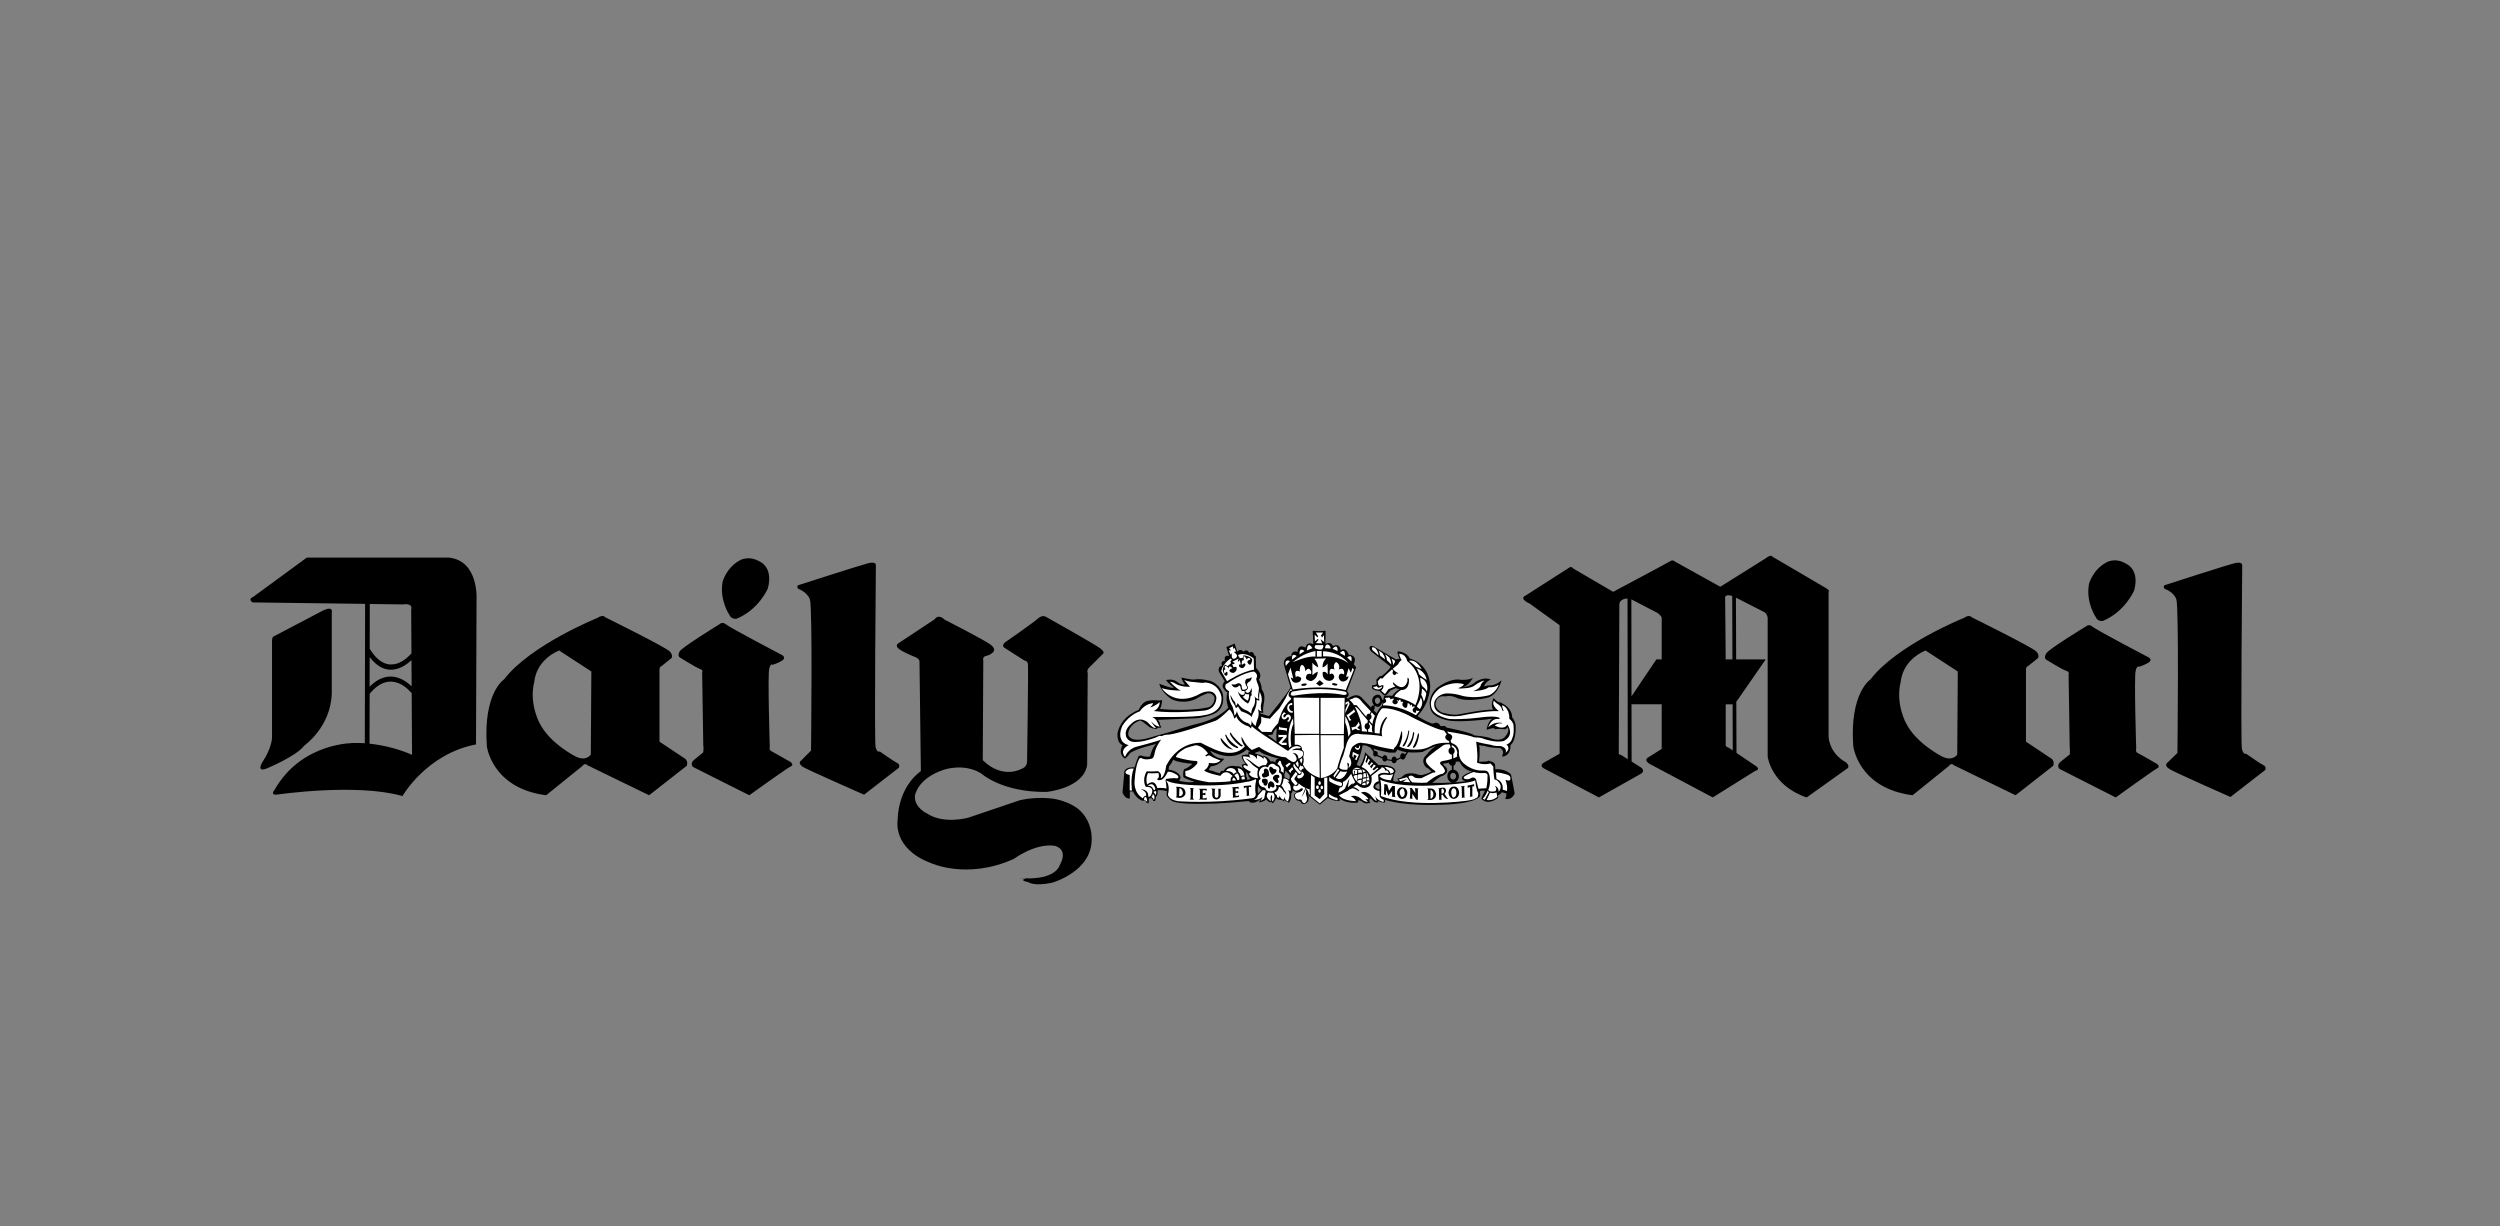 <?xml version="1.0" encoding="UTF-8"?> <svg xmlns="http://www.w3.org/2000/svg" id="Layer_1" viewBox="0 0 684.66 335.89"><rect x="0" y="0" width="684.66" height="335.89" fill="#808080" stroke="none"/><defs><style> .cls-1 { fill: #fff; } .cls-1, .cls-2 { fill-rule: evenodd; } </style></defs><path class="cls-2" d="M348.36,202.19l1.23.92c-.15-1.38.08-3.69.08-3.69-.93.61-1.15,1.76-1.15,1.76l-1.31.15,1.15.85h0ZM398.69,212.17c-.15-.31-.39-.53-.77-.53s-.77.38-.77.92.39.92.77.92c.46,0,.85-.38.85-.92,0-.15-.08-.23-.08-.39h0ZM398.66,208.57c.02.07.03.15.03.23,0,.39-.25.74-.62.87v1.13c.43.04.82.26,1.08.61.25.33.38.74.38,1.15,0,.83-.47,1.5-1.16,1.71,1.9-.15,3.08-.32,3.08-.32-1.85-.39-.77-1.46-.77-1.46.85-.69,2.46-1.23,2.46-1.23-1.92-.23-2.99-1.76-3.46-2.68h-1.02s0,0,0,0ZM397.69,214.31c-.73-.12-1.31-.84-1.31-1.75s.53-1.57,1.23-1.73v-1.13c-.43-.07-.77-.4-.84-.84h0c-.77.23-1.46.23-1.46.23-.15.39.15.54.15.54,1.61,1.15.54,2.23.54,2.23-.77.69-1.15.69-1.15.69-.77.23-2.61,1.85-2.61,1.85,2.05.06,3.93,0,5.46-.1h0ZM376.63,207.18c.14,0,.27-.04.39-.12l1.53.66c0,.46.31.85.69.85.24,0,.45-.15.57-.37l1.3.19c.08.39.35.64.66.64.35,0,.71-.33.76-.8l1.09-.52c.13.19.32.31.54.31.38,0,.77-.39.77-.85l.69-1.15c1.31.1,2.62.08,3.92-.08,2.07-1.08,3.77-1.69,3.77-1.69-.62.46-1.23.85-1.62,1.31-.39.38-.75.79-1.07,1.23-.56.41-.88,1.08-.85,1.77.06.44.22.86.46,1.23.39.46.93.69.93.69l.85.77c-.69.54-2.23.92-2.23.92-.85.31-1.99-.23-1.99-.23-2.69-.61-3.61.61-3.61.61-.54.61-1.54.69-1.54.69l.46.69c-1,.31-1.53-.08-1.53-.08-.08-1.31.61-2.61.61-2.61-.31-2.07-4.61-1.69-4.61-1.69l-1.07-1-.23-.23-2.46-2.3c0,.69-.31,1.69-.69,2.54-.31.69-.69,1.31-.69,1.31l-.92-.46c.17-.26.3-.54.38-.84.77-1.85,1.31-4.46,1.31-4.46.46,0,.85.08,1.15.15.23.15.39.23.39.23.18.08.37.17.58.25l.85,1.2c-.08.14-.12.3-.12.46,0,.46.23.77.61.77h0ZM385.21,205.99l-.45.64c-.13-.21-.35-.35-.6-.36-.39,0-.69.38-.69.92,0,.07,0,.15.03.21l-.98.46c-.1-.36-.42-.68-.73-.68-.38,0-.69.46-.69.92l-1.17-.2c.01-.06.02-.12.02-.18,0-.46-.31-.93-.69-.93-.29,0-.53.26-.63.58l-1.36-.61c.05-.11.07-.22.07-.34,0-.39-.31-.77-.69-.77-.06,0-.12,0-.18.03l-.36-.65h0c1.96.64,4.38,1.08,4.38,1.08h1.69l.54-.85c.7.39,1.6.61,2.51.72h0ZM376.11,192.87c.06.08.12.15.19.22l-.1.17c-.05-.03-.11-.05-.17-.06-.31,0-.54.31-.54.62l-.07-.08-.62-.69-.23-.23-1.38-1.46c-1.61-2.15-4.07,0-4.07,0l-.38-.31c1.3-.77.15-1.77.15-1.77l2.53-6.53-.69-.84c1.23-2.54-1.38-2.61-1.38-2.61-.77-2.3-2.15-1.23-2.15-1.23-.46-2.23-2.15-1.08-2.15-1.08-.61-1.54-2.07-.62-2.07-.62l.07-3.61-1.69.08-1.85-.08.15,3.69c-1.84-.92-2.15.92-2.15.92-2.15-1.23-2.15,1.15-2.15,1.15-1.77-.54-1.69,1.15-1.69,1.15-2.38.23-2.07,2.3-2.07,2.3l1.84,6.3c-.46,1.15-5.91,7.84-5.91,7.84l-2.31-.69-.15-.38c.54.31.92.15.92.15-.23-.77.08-2.3.08-2.3.69-3-.54-4.07-.54-4.07.08-1.23-.77-2.69-.77-2.69,1.15-1.46-.54-2.92-.54-2.92l-.23-.39-.08-3.15c-.31,0-.46-.39-.46-.39-.46-1.31-1.31-.46-1.31-.46-.62-1.38-1.61-.31-1.61-.31-.85-1.15-1.69,0-1.69,0l-.69-2.23-2.3.92.77,2.46c-1.69-.39-1.15,1.31-1.15,1.31-1.46.08-.77,1.38-.77,1.38-1.38.15-.84,1.69-.84,1.69l1.54,2.53c-1.23,1.38-.08,2.3-.08,2.3.39.69.85.69.85.69-.69,2.08.23,4.23.23,4.23-1,1.15-2.46,2.07-3.77,2.76-1.92.92-3.61,1.38-3.61,1.38-3,.69-8.91,2.61-8.91,2.61-2.08.53-5.38,1.53-5.38,1.53-4.15,1.23-5.23-.07-5.23-.07-1-.62-.23-2.23-.23-2.23,1-2,3.07-2.46,3.07-2.46,1.46.93,2,1.46,2,1.46.92.93,2.54.85,2.54.85l.08-.31c.69.08,1.15-.15,1.15-.15-.46-.46-.46-1-.46-1,0-.38-.54-1-.54-1l10.68-.46c.39-.07.69-.07,1-.15,3.69-.69,4.53-1.54,4.53-1.54,2.53-2,1.46-5.3,1.46-5.3-1.38-3.23-4.07-3.38-4.07-3.38-2.08-.54-3.61-.23-3.61-.23-1.15.08-3.53-.54-3.53-.54-.08.46.92,1.92.92,1.92-.7.06-1.39-.16-1.92-.61-1.23-1.15-3.23-.62-3.23-.62.31.62,2.15,2.15,2.15,2.15-1.08.08-3.99-1.15-3.99-1.15.54,2.54,3.46,4.3,3.46,4.3,3.46,1.46,6.45-.08,6.45-.08,1.46-.92,2.92-1.46,2.92-1.46.84-.38,1.83-.01,2.21.83.04.08.07.17.09.25-.15,2.61-2.08,2.69-2.08,2.69-5.53,1.15-12.91.38-12.91.38.54-.69.62-2.46.62-2.46l-.62.15c-3.23-.31-4.07.39-4.07.39-1.15.69-1.69,2.15-1.69,2.15-1.46.62-2.61,1.38-3.46,2.15-2.15,2.08-2.38,4.38-2.38,4.38-.15,2.77,1.38,3.15,1.38,3.15-1.38,2.68.69,3.69.69,3.69.92-.69,1.31-1.46,1.31-1.46,1.84-1.38,7.22-2.53,7.22-2.53-1.08.85-1.69,3.38-1.69,3.38-.92.31-2.46-.23-2.46-.23-.84-.07-.84.62-.84.62l-.39.92-.54,1.69c-3.3-.15-2.84,1.76-2.84,1.76l-.46,5.15c.77,1.92,2,1.61,2,1.61v-1.92h.84c1,2.07,2.54,2.53,2.54,2.53h.46c.54-.15.77.62.77.62l.54.07.08-1.31.61-.07c.39.15.62.77.62.77h.46c.15-.31.23-1.15.23-1.15.62-.39.46-1.76.46-1.76,1.23-.23,2.54.23,2.54.23l-.08,1.15c.92,1.54,2.08,1.77,2.08,1.77.77.23,1.92.38,3.3.46,2.38.15,5.38.07,8.15,0,3-.15,6-.38,8.99-.69.31.46.46.39.46.39,1.31.46,2.77-.93,2.77-.93l-.46.93c1-.08,2.08-.77,2.08-.77.27.37.64.64,1.07.77l.23-.23.31.46c.61-.31,1-1.38,1-1.38.69.61,1.69.46,1.69.46l.31.46.23-.39c.46.31,1.31.69,1.31.69.93-1.15.54-2.84.54-2.84l.23.38.23-.92c.46.46,1.23.46,1.23.46-1.46.61-.62,1.69-.62,1.69.18.3.45.54.77.69.5-.06.97.27,1.07.77,1.15.54,1.85-.69,1.85-.69l.15-.92c-.23-.54-.23-1.38-.23-1.38l.23,1,.38.23,2.61,2.07,2.23-1.85c1.23.85,2.92.85,2.92.85.61,0,.15-.77.15-.77,2,1.61,4.99,1.23,4.99,1.23.46-.38.15-.61.15-.61.54-.23,1.46.54,1.46.54.77.53,1.92.07,1.92.07-.07-.38-.46-.46-.46-.46.54,0,.23-.77.23-.77.53.07,1,.69,1,.69.46.62,1.31.46,1.31.46l.07-.39c.54.39,1.76.46,1.76.46.31-.31.08-.77.08-.77,5.53,1.69,13.75,1.38,13.75,1.38,10.68-.07,12.14-2.15,12.14-2.15.39-.46.15-1,.15-1v-.61c.54-.31,1.38-.08,1.38-.08l-.77,1.61-.23.54c1.84,2.07,4.61-.23,4.61-.23v-.69c.54-.23,1-.84,1-.84l1.23.31c.15.69-.31,1.46-.31,1.46,1.92.53,2.61-1.46,2.61-1.46l-.99-5.15c-1.54-1.76-4.31-1.46-4.31-1.46l-.08-1.31c-.15-.46-.69-.77-1.15-.84l-.59-.21-.56.21c-.85.07-2.08.07-2.08.07v-.07l.15-1.77v-1.99l-.15-.69,1.62.23c1.23.53,4.07.53,4.07.53.92.39.92,1.31.92,1.31l-.31,1.08c2.61-.23,2.3-3.15,2.3-3.15,1.84-1.54,1.38-5.69,1.38-5.69-.23-1-.61-1.61-.85-1.85l-.07-.07c0-2.62-2.61-3.77-2.61-3.77-.46-.39-1-.39-1-.39-.61-.15-1.46-1.15-1.46-1.15-1,1.84-.15,3.23-.15,3.23-1.54-.31-9.23,1.23-9.23,1.23-1.84.46-4.91-.54-4.91-.54-1.92-1.08-1.61-2.46-1.61-2.46.38-2.23,2.23-1.92,2.23-1.92h.54c1.61-.31,2.77.31,2.77.31,3.23,1.54,8.98,0,8.98,0,2.77-1.08,3.54-4.69,3.54-4.69-1.85,1.69-3.61,1.38-3.61,1.38-.39.08-.78.18-1.15.31.31-1.31,1.84-1.92,1.84-1.92-1.99-.84-4.15.62-4.15.62-1.07,1.15-3.46,1.54-3.46,1.54,1.76-.69,2.69-2.61,2.69-2.61-1.15.69-3.23.54-3.23.54-3.15-.62-6.61,2.23-6.61,2.23-3.15,2.92-1.61,6.15-1.61,6.15.39.92,1.31,1.61,2.3,2,1.46.69,2.99.85,2.99.85,3.31.38,10.07-.39,10.07-.39.61-.15,1.31-.15,1.31-.15-1.23.92-1.46,3-1.46,3,1.23-.46,2.15-.46,2.15-.46l-.07.31c1.46-.23,2.68,0,2.68,0,.77.07.93-.61.93-.61.92,1.38-.93,2.92-.93,2.92-1.07,1.07-3.45.23-3.45.23-1.31-.61-4.69-.85-4.69-.85-.61-.77-7.61-2.15-7.61-2.15-.39-.69-1.07-.39-1.07-.39l-.62-.08c-.61-1.46-1.99-.61-1.99-.61-1-.15-2.61-1.07-3.54-1.61-.46-.23-.69-.46-.69-.46,3.69-4.07,3.45-8.45,3.45-8.45-.46-6.3-5.61-7.3-5.61-7.3-.77-1.84-3.23-2-3.23-2l-.15.39.23.54c-.07.39.39,1.08.39,1.08l-1,.23-6.22-3.61c-1.53-.38-.92.92-.92.92l.31.46,5.38,4.23c-.54,1.07-2.38,2.46-2.38,2.46l-.69.15-.85.92.08,1.23c-.39.31-1.23.31-1.23.31l-.07.77c.53.77,2.07.77,2.07.77l1.23,1.23c.39.23.69-.08.69-.08l1.07-1.23,1.46-.69c.39.23,1.08.31,1.08.31-1,.39-2.07,1.84-2.07,1.84-.85-.23-2.23.08-2.23.08l-.15.84-.04.2-.34-.2c-.54-2.23-2.23-.84-2.23-.84-.56.61-.62,1.53-.14,2.2h0ZM376.14,194.47c.19-.08.34-.35.34-.66,0-.09-.02-.18-.06-.26l.1-.26c.24.19.54.3.85.3.79-.03,1.1-1.17,1.1-1.17h.19l-.19.92c-.77.46-1.46,2-1.46,2l-.87-.87h0ZM376.62,192.28c-.41-.85.47-1.23.47-1.23,1.07-.15.85,1.23.85,1.23-.29.36-.52.5-.71.51-.42.03-.6-.5-.61-.51ZM334.68,208.49c-.62.54-1.69,1.31-3.07,1.38l-.62.99,1.46.39.31.15,1.31.39s.08-.85,1.08-.69c0,0,.69-1.85,3.46-1.23,0,0,.46-.15,1.07.15.23.15.46.31.69.53l-.31-1s.31-.46,1.07-.31c0,0-.31-.31-.54-.77-.33-.45-.51-.98-.54-1.54,0,0,.92-.38,1.84-.23v-.85h.54l-1-.61s-2.54,2.84-7.3,1.46c-.94-.27-1.85-.65-2.69-1.15,0,0,.92,2.3,3.84,2.23,0,0-.23.31-.61.69h0ZM322.31,208.49c1.54.46,4.23.69,4.23.69-.23.23-.46.46-.69.61-.84.69-1.54.85-1.54.85-.46.77-.23,2.15-.23,2.15.23.31.92.53,1.54.77.77.31,1.54.54,1.54.54-.94.19-1.9.19-2.84,0-.85-.08-1.38-.31-1.38-.31l.38-.77c-.31-2-3.3-2.23-3.3-2.23l.15-.92c.38-.46.77-1,.92-1.38.1-.14.17-.3.23-.46.15.15.54.31.92.46h.07s0,0,0,0ZM377.02,214.87c-.23.15-.39.31-.39.61,0,0,.15.46,1.15.77,0,0,.15-.84-.08-1.76,0,0-.38.15-.69.39h0ZM341.98,213.48l.54-.15s-.54-.46-.61-.77c0,0,0-.61-.69-1.15l.08.54v.77l.23.23v.61l.46-.08h0ZM344.44,216.17l.08,1.15,1-1.08c-.16,0-.31-.08-.39-.23-.38-.31-.61-.77-.61-.77l-.08.92h0ZM347.91,208.52c.58-.07,1.07-.03,1.35.31,0-.49.21-.98.94-1.11,0,0-1.61-.31-3.07-.85-.92-.31-1.84-.69-2.15-1.15l-.69.23-.54.23v.23s1.46.23,2.23.85v-.31s1.4.27,1.94,1.57h0ZM351.96,211.56c0-.15.08-.31.08-.54l1.15,1.23s.23.77-.23,1.23c0,0-.23-.23-.53-.38-.19-.1-.4-.15-.62-.15l-.07-1s.15-.16.23-.39h0ZM258.53,169.61s11.45,5.84,12.83,6.99c1.46,1.15.69,1.92.69,1.92,0,0-.54.77-1.84,1.07-1.31.23-.92,1.31-.92,1.31l-.15,27.28c5.38,5.3,10.45,2.46,10.45,2.46,1.92-.61,1.69-2.3,1.69-2.3,0,0,.39-25.66.23-26.51-.15-.92-.92-.92-.92-.92,0,0-4.76-3-5.53-3.53-.85-.54.08-1.38.08-1.38,0,0,8.07-5.61,9.22-6.69,1.15-1,2.08-.39,2.08-.39,0,0,13.29,7.45,14.83,8.61s.77,1.54.77,1.54l-3.77,3.77c-.77.77-.39,1.46-.39,1.46l-.15,25.2c-1,6.45-11.14,7.38-11.14,7.38-12.22.15-17.9-5.07-17.9-5.07-4.84-3-10.45-.93-10.45-.93-7.14,2.46-7.68,7.07-7.68,7.07-.23,3.31,3.46,4.92,3.46,4.92,4.53,2.92,11.14,1.07,11.14,1.07,5.61-1.92,14.29-4.84,14.29-4.84,5.45-1.15,9.76-.23,9.76-.23,4.92,1.08,6.84,3.39,6.84,3.39,3.15,3.23,2.92,7.37,2.92,7.37.23,9.07-10.91,12.14-10.91,12.14-4.99,1-6.37-.15-6.37-.15-3.54-.77.23-1.15.23-1.15,0,0-6.46.38.54.07,6.99-.23,7.76-3.61,7.76-3.61,2.54-4.54-1.38-5.3-1.38-5.3-5.38-.77-11.22,3.61-11.22,3.61-13.06,5.84-22.97,1-22.97,1-10.14-3.92-8.84-11.45-8.84-11.45.23-9.76,6.38-13.6,6.38-13.6l-.38-30.2c-.31-.77-1.08-1-1.08-1,0,0-4.23-1.69-4.92-2.61-.62-.92.38-1.31.38-1.31l9.76-6.46c1.15-1.62,2.61,0,2.61,0h0ZM69.2,165c-1.46-1,.15-1.54.15-1.54l14.68-10.76h38.8c8.38.77,7.68,11.52,7.68,11.52l-.15,39.65c-13.6,2.61-20.13,14.14-20.13,14.14-12.68-3.61-34.42-.39-34.42-.39-1.92.15-.62-1.31-.62-1.31,7.53-13.22,21.98-12.83,21.98-12.83.93-.02,1.85,0,2.74.06l.08-38.16-30.78-.4h0ZM88.56,167.15c2.84-1.31,2.3.62,2.3.62v22.05c-.23,9.3-7.53,14.37-7.53,14.37-2.15,2.92-10.37,6.3-10.37,6.3-2.84,1.07-1.15-1.69-1.15-1.69,2.69-3.99,2.69-6.84,2.69-6.84v-26.51c0-.77.31-1.08.31-1.08l13.75-7.22h0ZM101.2,203.67c6.72.68,11.64,3.06,11.64,3.06l-.1-17.05-.1.08s-5.39-7.12-11.41.26l-.03,13.65ZM112.73,187.95l-.04-7.15c-2.06,1.92-6.85,5.16-11.45-.83l-.02,8.1c5.06-5.14,9.62-1.94,11.51-.11ZM112.68,178.93l-.07-11.94c.54-2-2.23-1.46-2.23-1.46l-9.11-.12-.02,12.24c5.15,8.54,10.9,1.92,11.43,1.27h0ZM218.73,160.23s16.9-5.45,19.06-5.99c2.23-.54,2.08.54,2.08.54,0,0-.46,48.1-.08,49.79s1.15,1.23,1.15,1.23c0,0,3.92,2.77,4.76,3.15.92.39.46,1.31.46,1.31l-9.53,7.38s-15.52-6.84-16.75-7.61c-1.54-1.08-.54-1.69-.54-1.69l2.77-2.77s.46-39.34-.31-41.42c-.77-2.08-3.23-2.92-3.23-2.92-.54-.85.15-1,.15-1h0ZM199.75,168.38c.54,1.31,1.92,1.08,1.92,1.08,6.15-2.46,8.61-8.3,8.61-8.3,1.54-5.76-2.08-7.3-2.08-7.3-3.23-1.92-5.61-.39-5.61-.39-3.69,2-4.69,5.84-4.69,5.84-.92,5.07,1.85,9.07,1.85,9.07h0ZM196.98,170.99s-9.99,6.15-10.76,7.3-.15,1.69-.15,1.69c0,0,4.3,2.69,5.45,3.15,1.23.38.77,1,.77,1l.31,19.98c.15.54,0,1.92,0,1.92,0,0-1.69,1.38-2.61,2.15-1.07.92-.23,1.85-.23,1.85l15.45,7.76s10.45-7.53,11.37-7.91c.92-.39,0-1.15,0-1.15,0,0-4.53-2.61-5.3-3s-.46-1.15-.46-1.15c0,0-.62-19.75-.15-21.44.38-1.61.92-1.08.92-1.08,0,0,1.38-.38,2.61-1.15,1.15-.77.08-1.46.08-1.46,0,0-14.37-7.53-15.44-8.45-1.08-.92-1.85,0-1.85,0h0ZM133.32,204.26c-.04-.15,1.19,11.6,16.25,13.53l9.99-8.06s.54-.93,1.31-.16l16.9,8.22,10.3-8.06s.46-.93-.31-1.85l-7.15-4.77v-19.6s-.08-.92.54-1.07l2.77-2.23s.46-.77-.46-1.77c-.85-1.07-17.67-9.37-17.67-9.37,0,0-.62-.92-2.15.15,0,0-18.36,7.38-25.59,16.83,0,0-5.76,3.69-4.72,18.21h0ZM147.73,197.96c.46.84-3.07-5-1.38-11.37,0,0,.23-5.61,6.76-8.45l8.84,5.76-.15,22.74s-1.15,1.92-3.99.62c0,0-7.3-3.61-10.07-9.3h0ZM571.19,171.6s-9.99,6.07-10.76,7.3c-.77,1.15-.15,1.69-.15,1.69,0,0,4.31,2.69,5.46,3.07,1.23.39.77,1.07.77,1.07l.31,19.98c.15.54,0,1.92,0,1.92,0,0-1.69,1.31-2.61,2.08-1.07.92-.23,1.84-.23,1.84l15.44,7.84s10.45-7.53,11.37-7.99c.92-.38,0-1.15,0-1.15,0,0-4.46-2.61-5.3-2.99-.77-.39-.46-1.15-.46-1.15,0,0-.61-19.75-.15-21.44.39-1.54.93-1.07.93-1.07,0,0,1.38-.39,2.61-1.15,1.15-.77.07-1.38.07-1.38,0,0-14.37-7.53-15.44-8.45-1-.92-1.84,0-1.84,0h0ZM418.43,165.07c-2.38-1.31-.69-1.92-.69-1.92l11.98-7.68c.61-.54,1.15.23,1.15.23l10.91,6.38s14.75-7.84,15.75-8.45c.61-.39,1.15.15,1.15.15l12.45,6.91,12.52-7.84c1.38-1.15,1.76-.39,1.76-.39l14.68,8.61c1.23.77.69,1,.69,1v39.81c.54,4.91,4.69,6.84,4.69,6.84,1.15.92.61,1.61.61,1.61l-11.3,8.06c-9.76-3.31-10.68-11.22-10.68-11.22v-38.04c-.23-1.31-1.15-1.61-1.15-1.61l-7.54-3.84.06,16.9h8.1l-8.06,11.63.05,13.99,5.64,3.82c.77.92-.46,1.07-.46,1.07l-11.68,7.3-17.36-9.22c-1.61-1.08-.39-1.69-.39-1.69l3.77-2.38v-12.22h-8.27l.03,15.69,2.79,1.76c.85.92-.15,1.53-.15,1.53l-11.6,6.53-15.14-7.99c-1.31-.85.07-1.53.07-1.53l4.31-2.46v-35.19l-8.3-5.99-.39-.16h0ZM474.39,163.21c-2.29-.71-1.94.71-1.94.71l.15,15.44v1.23h1.85l-.06-17.38h0ZM474.49,192.89h-1.88v11.3c.07.31,1,.69,1,.69l.93.63-.04-12.62h0ZM446.81,190.7l6.81-10.11h1.46v-11.45c-.23-.61-1.07-1.23-1.07-1.23l-7.24-3.77.04,26.55h0ZM445.73,163.9c-2.12.05-2.25,1.48-2.25,1.48l-.16,41.03c0,.23.69.38.69.38l1.78,1.13-.07-44.02h0ZM507.54,204.26c-.04-.15,1.19,11.6,16.25,13.53l9.99-8.06s.54-.93,1.31-.16l16.9,8.22,10.3-8.06s.46-.93-.31-1.85l-7.14-4.77v-19.6s-.07-.92.54-1.07l2.77-2.23s.46-.77-.46-1.77c-.85-1.07-17.68-9.37-17.68-9.37,0,0-.61-.92-2.15.15,0,0-18.36,7.38-25.59,16.83,0,0-5.76,3.69-4.73,18.21h0ZM521.95,197.96c.46.84-3.07-5-1.38-11.37,0,0,.23-5.61,6.76-8.45l8.84,5.76-.15,22.74s-1.15,1.92-4,.62c0,0-7.3-3.61-10.06-9.3h0ZM592.93,160.23s16.82-5.45,19.06-5.99c2.15-.54,2.07.54,2.07.54,0,0-.46,48.64-.08,50.33.39,1.69,1.15,1.31,1.15,1.31,0,0,3.92,2.77,4.77,3.15.92.39.46,1.31.46,1.31l-9.52,7.38s-15.52-6.84-16.75-7.68c-1.54-1-.54-1.69-.54-1.69l2.77-2.69s.46-40.03-.31-42.11-3.23-2.84-3.23-2.84c-.54-.93.15-1,.15-1ZM573.95,168.99c.54,1.31,1.92,1.07,1.92,1.07,6.15-2.54,8.61-8.38,8.61-8.38,1.53-5.69-2.08-7.22-2.08-7.22-3.23-2-5.61-.39-5.61-.39-3.69,2-4.69,5.84-4.69,5.84-.93,5.07,1.84,9.07,1.84,9.07h0Z"></path><path class="cls-1" d="M336.6,177.52l1.08-.54v.77l.38-.38.46,1.07-.61.08.39.38c.84.62.31,1.15.31,1.15l-.39.31c-1.23.46-.84-1.46-.84-1.46l-.39.38-.46-1.15h.62l-.54-.62h0Z"></path><path class="cls-1" d="M335.45,182.36c.92.08,1,.77,1,.77.08-1.31,1.07-.15,1.07-.15-.32.1-.62.29-.84.54,0,.77,1.15.77,1.15.77,1-.54.84-1.15.84-1.15.15-.85-.84-.39-.84-.39l-.39-.84.62-.08v-.31l-.54-.31,1.69-.84-.23.69.15.15.38-.46.31,1.23c-.77-.15-.46.54-.46.54.44.47.79.52,1.04.41.22-.1.39-.28.5-.49.46-.54-.08-.77-.08-.77-.61.23-.69.46-.69.46-.31-1.61.54-1.31.54-1.31-.23-.77,0-1.15,0-1.15.62.31.69.92.69.92.92-1,1.07.08,1.07.08-1.23.23-.69.92-.69.92.29.46.52.53.69.41.39-.25.53-1.42.53-1.42-.69-1-2.46-1.18-2.46-1.08l-.08.62-.92.15-.15-.46-.23-.08v-.39c2.23-.84,4.23,1,4.23,1l.08,3.07c-3.3.46-7.38,3.15-7.38,3.15l-1.61-2.77c.54-2.23,2.61-3.46,2.61-3.46l.31.31-.39.46.15.54-.92.77-.77-.39c-.33.58-.65,1.15-.54,1.77l.54,1.15c1.08.46.69-.84.69-.84-.31-.39-.69.46-.69.46-.69-1.31.23-1.23.23-1.23-.38-.37-.23-.99-.23-.99h0ZM310.47,210.49c-1,2.61-.46,5.99-.46,5.99h-.62v-4.23c-1.77-.39-1-1.07-1-1.07.69-.92,2.08-.69,2.08-.69h0ZM313.85,218.25c.39.61.31,1.46.31,1.46-.15-.61-.77-.54-.77-.54-.3-.92.46-.92.46-.92ZM315.31,218.25c.39-.23.39-.77.39-.77.85.38.31,1.61.31,1.61-.15-.54-.69-.85-.69-.85ZM314.31,215.25c1.23-.23,1.54.92,1.54.92.54.54.54-.23.54-.23-.69-2.15-2.08-.69-2.08-.69h0ZM316,216.71c.38.15.54-.15.54-.15.31.69-.08,1.23-.08,1.23-.08-.61-.46-.61-.46-.61v-.46h0Z"></path><path class="cls-1" d="M316.93,215.79c-.77-2.84-2.77-.92-2.77-.92-.54-1.76.23-3.15.23-3.15,1.15.15,2.69,0,2.69,0,.38,0,.23.23.23.23.31,1.38-.54,1.38-.54,1.38.62.54.77.31.77.31,1.23.15,2.3-2.3,2.3-2.3,1.15-.08,2.54.92,2.54.92.77.69,0,.92,0,.92-1.08-.23-3,.15-3,.15-.23.15-.15.62-.15.62.15.46.23,1.99.23,1.99-1-.23-2.54-.15-2.54-.15ZM322,207.33c.31-1.15,2.61-2.38,2.61-2.38,1.15-.46,2.84-.85,2.84-.85,2,.08,3.38,2.23,3.38,2.23l-.77.61.31.23c.69-.69,1.46.08,1.46.08.69.38,2.38,1,2.38,1-.77,1.15-3.15.69-3.15.69.08,1.23-1.31,2.07-1.31,2.07.92.77,4.46,1.47,4.46,1.47,1.31-1.85,2.69-.54,2.69-.54.31.23.69.61.69.61-.77.39-.54,1.38-.54,1.38-1.54.31-5.84.31-5.84.31-4.23-.62-6.38-1.69-6.38-1.69-.38-.23-.15-.54-.15-.54l-.08-.46c-.08-.54.39-.46.39-.46,1.54-.23,2.84-1.92,2.84-1.92.39-.92-.46-.77-.46-.77-2.61-.15-5.38-1.08-5.38-1.08h0Z"></path><path class="cls-1" d="M335.68,211.1c1-1.38,2.38-.46,2.38-.46.31.23.62.92.62.92-.62,0-.77.54-.77.54-.54-1.08-2.23-1-2.23-1h0ZM337.52,213.79c-.15-.61.39-.84.39-.84.31.23.61.77.61.77-.31.08-1,.08-1,.08h0ZM338.06,212.49c.69.31.77,1.15.77,1.15l.54-.07c.15-1.15-.46-1.76-.46-1.76-.69.07-.84.69-.84.69ZM338.83,210.41c.39.23.31,1,.31,1,.54.39.69,1.15.69,1.15.39-.23,1-.15,1-.15-.31-2.15-2-2-2-2h0ZM339.98,212.87l.08.61.84-.07c.08-.46-.15-.77-.15-.77-.46-.08-.77.23-.77.23h0ZM345.36,196.27c.15.61,0,1.69,0,1.69-.23.46-.84,1.38-.84,1.38l1.07,1.08,2.62.07c.31-.92,1.84-2.46,1.84-2.46,1-4.61,3.53-6.53,3.53-6.53v-.38c-.61-.15-.69-.77-.69-.77-.01-.49.22-.94.61-1.23.31.31.31-.23.31-.23-.15-.15-.39-.15-.39-.15l-.15.31-.69,1.07c-.31,1-2.23,3.92-2.23,3.92-.61.62-2.61,2.84-2.61,2.84l-.31-.15c-.68.08-2.07-.46-2.07-.46h0ZM349.82,209.26l.53-.92.39.08c.15,1.07.85,1.84.85,1.84l-.08,1.54c-.23-.54-.77-.54-.77-.54.38-1.38-.92-2-.92-2h0ZM346.35,216.4h-.54l-1.31,1.46c-.08.85-1.15,1.23-1.15,1.23,2.08-.15,2.38-.92,2.38-.92-.11.4-.26.78-.46,1.15,1.3-.69,1-.99,1-.99.23-.77.15-.85.15-.85.08-.39.15-.46.15-.46.16-.62-.23-.62-.23-.62h0ZM347.28,217.02c.85.15,1.31.07,1.31.07,1.08,1-.07,2.46-.07,2.46-.31-.69-.15-1-.15-1,.15-.38-.15-.85-.15-.85-.46.62-.16,1.69-.16,1.69-.92-.39-1.15-1.31-1.15-1.31,0-.61.38-1.07.38-1.07h0ZM355.88,208.1l.69-.53c.31.77-.23,1.53-.23,1.53-.09-.36-.25-.7-.47-1ZM354.81,209.1c.23-.23.54-.69.54-.69.46.69.23,1.61.23,1.61-.38-.23-.23-.08-.23-.08l-.54-.85Z"></path><path class="cls-1" d="M354.58,201.34v2.61c2.23-.23,2,1.46,2,1.46.92.31.31,1.92.31,1.92.39.93-.07,2-.07,2,1.15,2.68,4.61,3.69,4.61,3.69l-.15-11.76-6.69.08ZM354.12,196.73l.08,1.54c-1.23,2.61-.54,6.15-.54,6.15-.27.04-.5.21-.61.46-.85-5.53,1.07-8.14,1.07-8.14h0ZM359.04,212.25l-.08,5.77,2.46,1.99,2.08-1.84v-5.23l-.85.07v4.46l-1.23,1.38-1.38-1v-4.91l-1-.69Z"></path><path class="cls-1" d="M361.34,214.94c.23,0,.39-.15.39-.46s-.16-.53-.39-.53c-.15,0-.31.23-.31.53s.16.46.31.46ZM362.03,216.17c.15,0,.31-.23.31-.46,0-.31-.15-.54-.31-.54-.23,0-.39.23-.39.54,0,.23.15.46.39.46ZM361.42,217.09c.15,0,.31-.23.31-.46s-.16-.46-.31-.46c-.23,0-.38.23-.38.46s.15.46.38.46ZM360.8,216.09c.23,0,.39-.23.39-.53,0-.23-.15-.46-.39-.46s-.38.23-.38.46c0,.31.15.53.38.53ZM354.2,209.87c-.08-.62.23-.69.23-.69.31.77.93,1.23.93,1.23v-.07c.23.53.92,1.07.92,1.07.08.54-.46.54-.46.54-1-.85-1.61-2.08-1.61-2.08h0ZM355.73,210.33c.39-.46.31-.85.31-.85.23.39.39.39.39.39l.23-.15.46.69c-.54.08-.85.69-.85.69-.46-.23-.54-.77-.54-.77h0ZM352.89,211.02l.53.77c0-.31.15-.54.15-.54l.62-.61-.31-.54-.62.69c-.15.07-.38.23-.38.23h0ZM352.05,209.64l.46.61c.08-.31.23-.38.23-.38l.77-.69-.46-.31-1,.77ZM350.12,201.11v.85l.23-.08,1.16-.08-1.38,1.61.92.62h1.31v-.62h-1.38l1.38-1.53v-.69l-.23.08h-1.77l-.23-.15h0ZM350.28,199.19l-.08.77.15-.15,1.77.23.23.31.15-.92h-.31l-1.61-.23-.31-.23v.23ZM351.66,195.04l.54.38-.39.15c-.61.54-.23.84-.23.84.38.23.46-.23.46-.23.61-.84,1.07-.39,1.07-.39.77.54.23,1.38.23,1.38l-.23.31-.07.23-.61-.23.31-.23c.31-.23.23-.61.23-.61-.15-.69-.53,0-.53,0-.93.92-1.38-.08-1.38-.08-.39-.7.61-1.54.61-1.54h0ZM353.89,192.5v.62c-.93-.23-.85.69-.85.69.23,1.07,1,.92,1,.92v.46c-1.08.15-1.46-.85-1.46-.85-.38-1.76,1.31-1.84,1.31-1.84h0ZM354.58,200.96h6.69v-9.83l-6.99-.08.3,9.91ZM354.04,181.36c1.77-1.55,3.91-2.6,6.22-3.07v1.54c-2.3-.3-6.22,1.54-6.22,1.54ZM362.34,178.37v1.38c4.76-.15,6.99,1.92,6.99,1.92-2.85-3.46-6.99-3.3-6.99-3.3ZM360.65,178.29v1.54h1.31v-1.54h-1.31ZM352.12,182.36c-.46-2.15,1.15-1.31,1.15-1.31l-1.15,1.31ZM353.81,180.67c-.15-2.23,1.31-1,1.31-1l-1.31,1ZM355.88,179.21c-.07-2.23,1.38-.92,1.38-.92l-1.38.92ZM357.88,178.14c.31-2.92,1.54-.62,1.54-.62l-1.54.62ZM360.26,176.67h2.08c.31.46-.31,1.15-.31,1.15-.69.23-1.38-.08-1.38-.08-1.07-.23-.39-1.08-.39-1.08h0ZM360.34,173.22h2l-.61.92.38.39.46-.62.08,1.92-1-.77.46,1.15-1.77-.08.77-.92-.23-.23-.77.69-.08-1.84.77.69.23-.23-.69-1.08h0ZM368.95,180.06l1.15,1.08c.39-2.38-1.15-1.08-1.15-1.08ZM368.33,179.6l-1.38-.77c1.61-1.61,1.38.77,1.38.77ZM364.95,177.68l1.38.62c0-2.38-1.38-.62-1.38-.62ZM364.41,177.6c-.15-1.08-.77-1.08-.77-1.08-.69-.15-.77,1-.77,1l1.54.08h0ZM354.2,189.36c7.37-1.46,13.98,0,13.98,0,.92.15.54.84.54.84-.69.23-1,.08-1,.08-5.69-1.15-13.3.23-13.3.23-1.15.08-.92-.46-.92-.46.23-.84.69-.69.69-.69h0ZM361.65,191.12v9.91h6.38l.23-9.91h-6.61ZM368.03,201.34h-6.38l.08,11.76c3.53-.61,4.53-2.77,4.53-2.77.15-1.08,1.76-5.53,1.76-5.53v-3.46h0ZM364.03,212.79v1.15c1.38.92,3.07,1.38,3.07,1.38.69-.23.39-.85.39-.85-.22-.18-.49-.31-.77-.38-1.46-.15-2.69-1.3-2.69-1.3h0ZM366.41,210.56l.38.39-1.38,2-.23-.54,1.23-1.85h0ZM367.1,211.18l-1.3,1.84c1.99,1.31,3.15-1.76,3.15-1.76-1.15.3-1.85-.08-1.85-.08ZM368.41,196.12v1.85c.69,1.23.84,3.84.84,3.84l.62-1.07c-.08-2.69-1.46-4.61-1.46-4.61h0ZM363.95,217.4v.85c.61.54,2.23.92,2.23.92.39-.15,0-.69,0-.69-.92,0-2.23-1.08-2.23-1.08h0Z"></path><path class="cls-1" d="M366.49,217.09l.39-1.38c1.31-.08.85-1.54.85-1.54,1.07-.31,2.3-2.3,2.3-2.3l.31.77.46.92c.23.46.38.69.31.69l-.69.61v-.39l-1.31,1.15.46-2.53-1.23,2.84c-.69.77-1.84,1.15-1.84,1.15h0ZM366.72,217.79c1.07,1.61,4.61,1.61,4.61,1.61-.39-.92-1.38-1.31-1.38-1.31,1.54-.61,2.92.77,2.92.77.85.77,1.76.77,1.76.77-.22-.31-.48-.6-.77-.85.46.23.92.07.92.07-.53-.92-2.07-1.76-2.07-1.76,1.61-.85,3,1.08,3,1.08.69.99,1.31,1.23,1.31,1.23l-.46-1.54c.46,1.38,2.3,1.77,2.3,1.77.23-.23,0-.69,0-.69-.53,0-1-.77-1-.77l-.07-1.54c-1.69-.23-1.69-1.15-1.69-1.15.23-1.38,1.46-1.53,1.46-1.53l-.15-1.77c1-.92,2.92-.38,2.92-.38-.15-1.08-1-.77-1-.77,0-.84-.99-.92-.99-.92v.23l-2.77,2.15c.39,2.15-.61,2.84-.61,2.84-1.92,1.23-3.3-.46-3.3-.46l-1.08.69c1,.07,1.69,1,1.69,1l-.15.15c-.5-.4-1.07-.69-1.69-.85l-.92.38-.46.39-2.31,1.15h0Z"></path><path class="cls-1" d="M372.87,210.03c.85-1.23,1.23-3.23,1.23-3.23l.31.39-.46,1.46.31.31.53-1.23.39.46-.61,1,.46.38.61-.84.39.31-.85.85.38.53.69-1.07.54.39-.92.92.38.31.93-.77.31.23-2.23,1.85c-.77-1.69-2.38-2.23-2.38-2.23h0ZM380.78,211.87c1.92-.46.31-1.46.31-1.46-1.69-.61-1.92-.31-1.92-.31.62.23.54.61.54.61.84.08,1.07,1.16,1.07,1.16ZM380.86,213.71l.69-1.69c-1.08.39-1.76.15-1.76.15-1.15-.15-1.62.15-1.62.15-.69.39-.15.46-.15.46.84.84,2.84.92,2.84.92h0ZM383.08,213.48l.39.47,1.85-.62-1.08.77,2,.15-.92-1.39-2.23.61h0ZM377.55,179.52c-.15-1.38-.92-2-.92-2-.85-.54-.92-.08-.92-.08,0,.69.53.92.53.92l1.31,1.15h0ZM379.32,180.59c-.15-.84-.23-.92-.23-.92-.31-.54-.54-.84-.54-.84l-1-.69c.31.62.39,1.38.39,1.38l1.38,1.07h0ZM379.4,179.37c.46.77.39,1.38.39,1.38l1.23,1.23c0-1.23-.61-2-.61-2l-1-.77v.15h0ZM377.02,187.9c-.54.31-.93.15-.93.15,0,.77,1.38.77,1.38.77.54,0,1-.54,1-.54v-.31c-.46.31-1,.39-1,.39l-.46-.46h0ZM378.71,193.2l.15-.54c1.46-.39.39-1.46.39-1.46.54-.23.69-.08.69-.08.69-.39.92.46.92.46.54-.46.92-.15.92-.15-1.15,1.08.23,1.46.23,1.46.69,0,.85-.69.85-.69-.31-.31-.39-.54-.39-.54.23.09.43.22.61.38-.07-.46.39-.46.39-.46.23.39.15.69.15.69.23-.23.69,0,.69,0-.69.77.23,1.46.23,1.46,1.08.61.93-1.15.93-1.15.77,0,.69.69.69.69l.46-.38c.15.46.15.77.15.77.31-.39.77-.08.77-.08-1.23.77-.39,1.46-.39,1.46.39.31.69.08.69.08l-.07-.54.99.15-.99,1.15c-5.23-3-9.08-2.69-9.08-2.69h0ZM381.09,180.36l.99.62c-.07.62-.61,1.23-.61,1.23.15-.61-.38-1.84-.38-1.84ZM385.85,180.98c2.08-.54,3.46,2.23,3.46,2.23l-1.53-.61c-.62-.69-1.93-1.61-1.93-1.61ZM387.93,183.05c.46.62.69,1.61.69,1.61.54.62,2.08,1.54,2.08,1.54-.39-2.54-2.77-3.15-2.77-3.15h0ZM388.92,185.59c2.69,1,1.85,3.84,1.85,3.84-.39-1-1.07-1.31-1.07-1.31-.77-.77-.77-2.53-.77-2.53h0ZM389.39,188.59c.07.62-.15,1.69-.15,1.69.38.62.69,1.84.69,1.84.31-.31.69-2.15.69-2.15-.23-.84-1.23-1.38-1.23-1.38ZM389.08,191.04c-.16.84-1.08,2.38-1.08,2.38l.39.46.46.31c1.31-1.69.24-3.15.24-3.15h0ZM404.91,216.02l-.69-2.61c-.54-.85-1.38-.31-1.38-.31-.69.53-1.54.23-1.54.23-.92-.15-.15-.77-.15-.77,1.23-.77,2.46-1.15,2.46-1.15.93.39,2.61.31,2.61.31,1.46-.23,1.15,1,1.15,1,.08,1.15-.31,3.15-.31,3.15-.92,0-2.15.15-2.15.15h0ZM407.37,216.56l.39.38-1.15,2.07-.54-.31c.77-.61,1.31-2.14,1.31-2.14h0ZM408.06,217.09l-.92,2c1.69.31,2.92-.85,2.92-.85l-.23-1.23c-.85.38-1.77.08-1.77.08h0ZM411.52,216.25c.38.08,1.15.39,1.15.39.31-1.38-.39-3.07-.39-3.07,1.31.46,1.31-.08,1.31-.08.39-1.07-.92-1.38-.92-1.38-2.23-.69-3-.54-3-.54.15.61.08,1,.08,1,.07.15.07.77.07.77,2.15.78,1.7,2.92,1.7,2.92h0ZM368.49,192.43v.61l.77-.54-.77,1.77-.08,1.08,1.23-2.62-.39-.69-.77.39h0ZM368.72,195.73h.31l1.61-1.23.15-.31.38.85h-.23l-1.46,1.15.23.62.39.38-.54.23-.84-1.69h0ZM370.1,199.12l.23.92.38-.23.62-.23.53.38h.77l-.92-.62.69-.77-.31-.92-.15.38-.69.93-.92.23-.23-.08ZM371.33,204.57c-.39.08-.23.31-.23.31.77,1,1.23.15,1.23.15.23-.46.15-.77.15-.77l-.23-.07c0,.92-.46.69-.46.69-.31,0-.46-.31-.46-.31ZM370.49,206.03l-.15,1,.3.54.15-.93.77.39-.39.77-.23.08.54.31.53-1.23.23-.3h-.23l-1.53-.77v.15ZM355.35,214.48c-.15.61-.69.54-.69.54l-.85-1c-.54-.85-.07-1.07-.07-1.07l1.07-1.54c.24.15.42.36.54.61l-.77,1c-.23.54.15.69.15.69l.62.77Z"></path><path class="cls-1" d="M356.42,211.25c.31,1.31-1,1-1,1-.46.92.23.92.23.92,1.07.08,1.46-1,1.46-1,0-.68-.69-.92-.69-.92h0ZM379.16,189.97l-.92-.84s.77-.62.61-1.38c0,0,.54-.08-.53-.08l-.39.23s-.39-.15-.46-.39l-.15-.92.69-.84.61.08c.45-.61,1.61-1.66,2.61-2.51l.31.35c-.39.84.07,1.07.07,1.07.61.39.85-.38.85-.38.61.31.39-.08.39-.08-.62-.14-1.31-.95-1.44-1.12.79-.67,1.44-1.18,1.44-1.18.38-.84,1-1.23,1-1.23-.39-.46-.69-1.69-.69-1.69,1.92,0,2.23,2,2.23,2,5.92,4.69,2.23,12.06,2.23,12.06-1.77-1.46-5.77-2.38-5.77-2.38.54-1.07,1.84-1.77,1.84-1.77,2.54.08,2.15-3,2.15-3-.53-1.08-.38.54-.38.54-1.08,3.53-3.85.39-3.85.39-.31-.23,0,.54,0,.54.15.38.31.31.31.31l.23.23-1.92.77c-.31.46-.85,1.23-.85,1.23h-.23s0,0,0,0ZM343.44,183.9c-3.23.31-7.14,3.15-7.14,3.15-.46.31-.54.23-.54.23-.77,1.38.84,2,.84,2-.22,1.26,0,2.56.62,3.69.69.85.84,3,.84,3,.54-.39.69-1.23.69-1.23.62,2.61,2.61,3.15,2.61,3.15.52.12.97.45,1.23.92.23-.77.15-1.53.15-1.53.23,1,1.15,1.53,1.15,1.53.15-.92.46-1.76.46-1.76.69-1.46.15-2.92.15-2.92.31.54,1,.69,1,.69-.46-1.38,0-2.54,0-2.54.23-1.38-.31-2.3-.31-2.3l-.15-.56c-.33.97-.16,2.48-.16,2.48-.38-.08-.77-.23-.77-.23.23,1.38-.69,3.23-.69,3.23-.54.84-.62,1.46-.62,1.46-.69-.92-2.84-1.54-2.84-1.54-.35-.43-.65-.9-.92-1.38-.31.54-.62.39-.62.39-.23-.77-.92-1.69-.92-1.69-.54-.92-.54-1.84-.54-1.84.69,1.31.92,1.61.92,1.61.54.31.54,1.38.54,1.38.46-.23.54-.77.54-.77,1.08,1.76,2.54,2.08,2.54,2.08.62.31,1.15.84,1.15.84.08-1.23.54-1.76.54-1.76.92-1.38.38-3.07.38-3.07.2.44.6.76,1.08.84-.15-.69-.08-1.31-.08-1.31.13-.5.18-1.2.21-1.73l-.21-.8c-.46-1-.54-1.69-.54-1.69.76-1.39-.62-2-.62-2h0ZM340.29,190.74c.61.84,1.46,1.15,1.46,1.15.46-1,.31-1.76.31-1.76-.69.08-1-.15-1-.15-.23.84-.77.77-.77.77h0ZM337.29,187.36c1.08.31,1.46-.15,1.46-.15,1.15-.46,1.31.77,1.31.77,0,.54.23.92.23.92.33.03.92-.07,1.15-.31.31-.39-.15-.77-.15-.77-.15-.54-.31-.84-.31-.84,0-1.23.85-1.15.85-1.15.54.08.92-.46.92-.46.09.62-.26,1.22-.84,1.46-.54.39-.39.85-.39.85.54.92.08,1,.08,1-.11.26-.33.44-.6.51.24.64.83.57.83.57.84-.46.84-1.38.84-1.38.38,1.07,0,1.38,0,1.38.38.69-.23,1-.23,1,0,1.31-.69,1.92-.69,1.92-2.61-1.54-2.69-3.3-2.69-3.3.84,1.46,1.69.77,1.69.77.17-.17.13-.66.1-.92-.37.07-.72,0-.72,0-.46-.62-.38-1.07-.38-1.07-.39-.85-.62-.15-.62-.15-1.38.84-1.84-.62-1.84-.62h0ZM319.54,213.79c2.15,1.31,10.07,1.31,10.07,1.31,7.61.08,11.76-.99,11.76-.99.92,0,2.46-.69,2.46-.69.31-.08.15.54.15.54-.46,1.76-.08,3.53-.08,3.53,0,1.23-1.31,1.15-1.31,1.15-11.14,1.53-20.05.77-20.05.77-2.61-.46-2.69-1.85-2.69-1.85.62-2.15-.23-3.38-.23-3.38-.31-.23-.08-.39-.08-.39h0ZM322,218.32l.23-.23v-2.23l-.15-.39c1.69-.07,2.23.61,2.23.61,1.15,1.92-.85,2.39-.85,2.39-.49.1-1,.04-1.46-.15ZM325.84,215.79l1.15.08c-.31.15-.23.61-.23.61l-.08,2.07.31.46-1.23-.07c.31-.23.31-.39.31-.39v-2.23c0-.3-.23-.54-.23-.54h0ZM323,215.87l-.08,2.15c.84.07,1-.62,1-.62.15-.38-.15-.92-.15-.92-.31-.62-.77-.62-.77-.62h0ZM328.22,216.02h2.23l.08.54c-.31-.16-.69-.16-.69-.16h-.46v.85h.23l.54-.15-.08.69-.38-.08h-.31v.93h.54c.31,0,.54-.23.54-.23v.61l-1.69-.07h-.46c-.08-.08,0-.08,0-.08.15,0,.31-.15.31-.15v-2.38c-.08-.16-.38-.31-.38-.31h0ZM331.68,215.94l1.15.08c-.07.12-.12.25-.15.38v1.54c.08.61.54.54.54.54.54-.08.46-.77.46-.77v-1.53l-.15-.15h.84c-.08.07-.08.23-.08.23v1.61c-.08,1-1.15,1.08-1.15,1.08-1.15-.08-1.15-1.15-1.15-1.15v-1.54c-.08-.12-.18-.23-.31-.31h0ZM337.29,215.63l1.84-.15.23.54c-.23-.08-.54-.08-.54-.08h-.46v.77h.46c.08-.08.23-.15.23-.15l.08.69c-.15-.15-.31-.15-.31-.15h-.46v.85h.54c.15,0,.39-.23.39-.23v.54l-1.77.23.15-.15-.08-2.46c0-.16-.31-.24-.31-.24h0ZM340.6,215.33l.08.61c.15-.31.69-.31.69-.31l.08,2.23-.15.16.92-.16-.15-.07-.08-2.23c.46-.15.69.07.69.07l-.08-.61-.08.07-1.76.16h-.15v.08h0ZM345.05,212.87c-.54-1-.15-1.69-.15-1.69.46-1.38,1.77-1.23,1.77-1.23.77.46.69-.15.69-.15.77-1.07,1.69-.46,1.69-.46.25.31.61.53,1,.61.54.69.23,1.07.23,1.07-.04.24.01.49.15.69.69.15.61.93.61.93.15.84-.39,2.23-.39,2.23-.46.39-.99.07-.99.07-.39.08-.23.23-.23.23.39.61,0,.92,0,.92-.61.69-1.46.62-1.46.62-1.23,0-1.31-.62-1.31-.62-.15-.53-.84-.53-.84-.53-1-.31-1.08-1.31-1.08-1.31-.08-.54.31-.77.31-.77.39-.23,0-.61,0-.61h0ZM347.12,213.56c.31,1.15-.38,1.61-.38,1.61-.62.08-.69-.39-.69-.39,0-.46-.39-.53-.39-.53-.23-.93.23-.93.23-.93.77-.23,1.23.23,1.23.23h0ZM348.58,213.1c.15.77,1.23,1.38,1.23,1.38.53,0,.31-.77.31-.77-.31-.39-.15-.61-.15-.61.77-.15.23-.85.23-.85-1.46-.38-1.61.85-1.61.85h0ZM347.51,211.87c0-1.46-.93-1.38-.93-1.38-.46.07-.46.53-.46.53.15.77-.15.77-.15.77-.69.15-.23.92-.23.92.23.31.38.23.38.23.69,0,1.23-.39,1.23-.39.38-.08.15-.69.15-.69h0ZM348.51,210.25c.23.46.61.39.61.39.85,0,.31.85.31.85-.46.61-1.07.69-1.07.69-.85-.99-.77-1.53-.77-1.53,0-1.23.93-.39.93-.39h0ZM347.97,213.95c1.15.15,1.07,1.38,1.07,1.38-.31.54-.61.31-.61.31-.39-.38-.61-.07-.61-.07,0,.69-.54.23-.54.23-.31-1.61.69-1.84.69-1.84h0Z"></path><path class="cls-1" d="M349.04,217.02c1.15-.31,1.15-1.38,1.15-1.38.09-.03.18-.07.26-.12.84.53,1.04,1.2,1.04,1.2.31.15.77.92.77.92-.08-1-.54-1.23-.54-1.23-.17-.48-.45-.92-.82-1.28.59-.73.59-1.87.59-1.87.85-.31,1.61.77,1.61.77-.31.15-.61.08-.61.08,1.23.53,1,2.46,1,2.46-.54,0-.77-.23-.77-.23.92,1.07,0,3.15,0,3.15-.93-.39-1.08-1.46-1.08-1.46.15.77-.15.99-.15.99-.77-.15-1.07-1.15-1.07-1.15-.08.93-.54.54-.54.54-.23-.15-.23-.69-.23-.69-.38-.07-.62-.68-.62-.68h0ZM358.65,216.17c-.32-.07-.63-.17-.93-.3-.19.52-.7,1.79-1.3,2.45,0,0,.68-1.37,1.08-2.55-.67-.31-1.29-.72-1.85-1.22-.08,1.15-1.31.53-1.31.53-.61,1.15.53,1.47.53,1.47.93-.08,1.38-.62,1.38-.62,1.07-.23.31.62.31.62-.39.38-1.23.53-1.23.53-1.15.39-.54,1.31-.54,1.31.61.85,1.23.54,1.23.54.54.07.54.46.54.46.39.92,1,.39,1,.39.69-.77.31-1.54.31-1.54-.39-1-.15-1.38-.15-1.38-.23-1.38.39-.39.39-.39.15.23.31.85.31.85.23.53.31.15.31.15l-.08-1.31ZM346.67,209.56l.46-.84c-.07-.93-1-1.46-1-1.46-.15.31,0,.69,0,.69-.46-.69-1.84-1.15-1.84-1.15-.15.39,0,1.15,0,1.15-.69-1.31-2.15-1.38-2.15-1.38,0,.61.31,1,.31,1-.69-.54-2.08-.39-2.08-.39.23,1.38,1.38,2.3,1.38,2.3l-.15.39c-.84-.62-1.07-.15-1.07-.15-.08.07,0,.23,0,.23.46.77,2.15,1.46,2.15,1.46-.46.15-.62.54-.62.54.62,1.23,2.46,1.15,2.46,1.15-.24-.84-.22-1.73.05-2.56-.19-.12-1.24-.79-1.58-1.13,0,0-.31-.38-.92-.92l-1.08-.85s.85.31,1.46.77c0,0,1.38,1.17,2.37,1.69.77-.74,1.85-.54,1.85-.54h0ZM378.02,213.56c.46,1.92.15,4.46.15,4.46,8.61,3.3,23.36,1.3,23.36,1.3,2.46-.31,2.54-.69,2.54-.69.92-.08.77-1.46.77-1.46-.54-.69-.85-3.46-.85-3.46-2,1.15-13.29,1.46-13.29,1.46-9.14.24-12.68-1.61-12.68-1.61ZM379.09,214.71l.85.15.46,1.69.92-1.31.77.07-.07.23v2.46l.15.31-1.07-.15.15-.23v-1.31l-1,1.31-.69-1.61v1.46l-.61-.31.07-.15.08-2.23v-.38h0ZM383.17,215.87c-1.31,1.23,0,2.61,0,2.61.77.69,1.76,0,1.76,0,1.15-1.61-.08-2.61-.08-2.61-1.15-.61-1.69,0-1.69,0h0ZM384.01,215.94c-1.31.62-.39,2-.39,2,.31.69.77.15.77.15.62-.61.15-1.61.15-1.61-.15-.69-.53-.54-.53-.54h0ZM386,215.79h.62l1,1.38-.08-1.08-.08-.23,1,.07-.15.23v2.61l.08.23h-.54l-1.07-1.61v1.08l.07.31-.77-.08.07-.38.08-2.23-.23-.3ZM390.85,215.94h1.07c1.15,0,1.38,1.54,1.38,1.54,0,1.69-1.62,1.61-1.62,1.61l-.84-.08.31-.23-.08-2.61-.23-.24h0ZM391.77,216.33v2.46c1-.39.77-1.54.77-1.54-.23-.92-.77-.92-.77-.92ZM393.84,215.94l.46-.07c.62-.31,1.38-.08,1.38-.08.77.85-.08,1.61-.08,1.61l.69,1.08c.13.03.24.11.31.23-.38.15-.61,0-.61,0-.69-.46-.85-1.07-.85-1.07h-.38v1.15l.07.23h-.77l.07-.23-.07-2.69-.23-.16h0ZM394.77,217.33v-1.23c.31-.31.53.08.53.08.39.61,0,1,0,1-.15.23-.53.16-.53.16h0ZM398.15,215.41c1.46-.08,1.46,1.84,1.46,1.84-.15,1.54-1.54,1.54-1.54,1.54-1.31-.15-1.38-1.76-1.38-1.76.23-1.77,1.46-1.61,1.46-1.61h0ZM398.15,215.87c.77.07.69,1.23.69,1.23.07,1.08-.69,1.31-.69,1.31-.39.08-.54-.46-.54-.46-.46-1.46.15-1.92.15-1.92.08-.16.39-.16.39-.16h0ZM400.07,215.33l1.07-.07-.15.31.08,2.68.15.15-.92.08.07-.15-.07-2.77-.23-.23h0ZM401.91,215.09l.07.77.23-.23.39-.07v2.46l-.08.23.77-.15-.07-.23v-2.53h.53l-.07-.61-.15.07-1.38.31h-.23,0ZM370.49,211.64c.02.19.05.38.09.55.03-.02.07-.04.1-.06.24-.68.11-.96.11-.96l.23-.16c.1.26,0,.73-.08,1.01.21-.07.43-.09.64-.07.1-.36.14-.73.13-1.1l-1.11-.14c-.25.41-.12.91-.12.91ZM370.68,212.54c.19.59.49,1.04.82,1.39.35-.27.28-1.31.23-1.69-.38-.04-.76.07-1.06.3ZM371.67,214.11c.36.33.73.55,1.04.69.16-.4.22-.83.17-1.25-.44,0-.89.15-1.09.21-.04.16-.1.28-.13.35ZM372.97,214.9c.22.08.36.12.36.12.27.04.49.03.68,0l-.06-.7c-.24-.01-.68.2-.88.32l-.1.26h0ZM374.25,214.96c.39-.14.68-.49.74-.9-.23-.09-.48-.11-.73-.06v.96ZM375.02,213.75c-.03-1.04-.36-1.76-.82-2.28.06.19.25.93.13,1.38l.38-.14.07.23-.53.07c.03.25.02.5-.02.75.4-.13.67-.07.79-.01h0ZM374.01,211.26c-.29-.26-.62-.48-.98-.63.06.09.25.44.23.95.22-.17.48-.28.75-.31h0ZM372.59,210.46c-.36-.12-.73-.19-1.1-.21-.27.02-.53.12-.73.3l1.13.08.7-.17ZM371.92,210.9c.06.3.12.57.01.83.58-.22.95-.11,1.09-.05.01-.33-.06-.66-.23-.95l-.88.17ZM373.32,211.95c.1.35.09.72-.04,1.06.42-.19.69-.18.83-.14.06-.4,0-.81-.16-1.18-.23,0-.46.1-.62.26ZM373.17,213.33c.08.35.07.71-.03,1.06.4-.43.76-.44.85-.44.11-.15.12-.65.11-.78-.32,0-.64.06-.94.17h0ZM373.06,212.09c-.39-.11-.8-.09-1.17.08.07.52.04.95-.02,1.27.34-.18.72-.25,1.11-.21.13-.37.16-.76.08-1.15ZM354.04,188.82l-1.31-4.15.69-1.84.77,3-.69-.31c.54,2.38,2.46,1.15,2.46,1.15.85-.92.07-1.23.07-1.23-.99-.54-1.15.08-1.15.08-.69-2.61,1.08-1.61,1.08-1.61-.08-1.69.61-1.84.61-1.84.92.31.92,1.77.92,1.77,1-1.61,1.62.08,1.62.08.07.23-.08.69-.08.69-1.23-.46-1.38.85-1.38.85-.16.84,1.38,1.07,1.38,1.07,1.85-.54,1.85-2.54,1.85-2.54-.54.08-1.46.92-1.46.92v-3.46c.46.84,1.61,1.31,1.61,1.31-.23-1.54-1.08-2.38-1.08-2.38l3.23-.08c-1.08,1-1,2.46-1,2.46.92-.15,1.38-1.07,1.38-1.07l.08,3c-.69-1.07-1.38-.61-1.38-.61-.31,2.3,1.69,2.38,1.69,2.38,1.38,0,1.46-1.15,1.46-1.15-.31-1.38-1.23-.62-1.23-.62-.38-2.3,1.31-1.31,1.31-1.31-.61-1.54.46-2.08.46-2.08,1.31.77.69,2.08.69,2.08,1.77-.92,1.46,1.31,1.46,1.31-1.69-.77-1.46,1-1.46,1,.77,1.84,2.3.46,2.3.46.31-.46.39-.92.39-.92l-.69.15.69-2.38.61,1.23.46-1.31.39.46-2.23,5.61c-6.75-1.54-14.51-.15-14.51-.15h0ZM365.49,187.74c-.38-.08-.77-.23-.69-.39,0-.23.31-.31.77-.23.38.08.77.23.69.38,0,.23-.31.31-.77.23ZM357.19,187.82c.39-.08.69-.23.69-.46,0-.15-.39-.23-.77-.15-.46,0-.77.23-.77.38s.38.31.84.23h0ZM361.42,186.28l1.08.92-1.08.69-.99-.69.99-.92ZM375.86,198.34c.07-1.07.69-2.3.69-2.3l-.89-.96-.31.55c.17.16.28.39.28.64,0,.35-.22.66-.5.79l-.07.33.8.96h0ZM375.41,194.82l-2.24-2.39c-1.53-2.23-2.61-1.15-2.61-1.15l-1.07.39c.85.54,1.31,1.46,1.31,1.46.92-.15,1,.31,1,.31l2.38,2.88v-.04c0-.46.31-.84.69-.84.08,0,.18.02.26.06l.29-.67h0Z"></path><path class="cls-1" d="M372.25,194.5c-.54-.61-.92-1.07-1.15-.84,0,0,.69,1.31,1.23,2.92.39,1.15.69,2.46.62,3.69l1.15.08.3.04-.1-.59c-.33-.07-.58-.42-.58-.83,0-.54.31-.93.69-.93.02,0,.04,0,.06,0l.14-.66c-.19-.23-.39-.47-.59-.72-.31-.39-.69-.77-1-1.16-.23-.38-.54-.69-.77-1h0ZM374.71,200.42l1.23.16s-.39-.62-.15-1.77l-.82-.98-.09.42c.19.19.3.45.3.72,0,.35-.21.66-.53.79l.06.66h0Z"></path><path class="cls-1" d="M366.79,210.25c.54.77,2.15.54,2.15.54.23-.15.15-1.07.15-1.07-.15-.54-.07-.85-.07-.85.38.07.46.53.46.53,0,.15-.23.93-.23.93,1.69-1.08.23-3.15.23-3.15.39-2.15.92-2.68.92-2.68,1.76-1.54,2.69-1,2.69-1,1.53,0,4.07.85,4.07.85.99.31,4.53.92,4.53.92.04-.23.15-.44.31-.61,1-.69,1.69-4,1.69-4,0-.53.23-.31.23-.31.15.61.08.85.08.85.15,1.15-.77,3.23-.77,3.23,1.85,1.07,5,.85,5,.85,2.23,0,3.99-1.15,3.99-1.15,2.07-.92,4.69-.69,4.69-.69l-.07-.46c-1.92-.85-.61-1.85-.61-1.85l-.77-1.07c-2.07-.15-8.53-3.53-8.53-3.53-5.53-3.07-8.45-2.54-8.45-2.54-2.39,2.54-2,6.76-2,6.76l1.38.15c-.07-2.92,1.69-4.46,1.69-4.46.54-.23.15.39.15.39-1.92,2.84-1.15,4.84-1.15,4.84-.85-.39-5.92-.61-5.92-.61-.83-.22-1.72-.09-2.45.38-.93.77-1.31,2-1.31,2l-1,3.46c-1,2.14-1.08,3.37-1.08,3.37h0ZM388.24,201.26c-.31,1.61-1.31,3.39-1.31,3.39.15.53.77-.31.77-.31.69-1.23.92-2.93.92-2.93-.15-1.3-.38-.15-.38-.15h0ZM385.7,200.19c-.38,2.38-1.53,3.92-1.53,3.92-.23.61.46.15.46.15,1-1.38,1.31-3.92,1.31-3.92-.08-.69-.23-.15-.23-.15h0ZM386.93,200.88c-.08,1.61-1.46,3.38-1.46,3.38-.31.54.38.23.38.23,1.23-1.08,1.46-3.69,1.46-3.69-.15-.84-.38.08-.38.08h0ZM395.38,204.03c.54-.19,1.13-.24,1.69-.14l.17.82c-.35.18-.56.55-.55.94,0,.53.38.99.85.99h.07v1.2c-.83.26-1.67.46-2.53.58-1.31.31-.39,1.07-.39,1.07.69.61.85,1.15.85,1.15.61.69-.39,1.23-.39,1.23-2.07.39-4.38,2.46-4.38,2.46-1.61.15-3.99-.07-3.99-.07-.62-.46-1.08-1.54-1.08-1.54.85-.77,1.61.15,1.61.15.69.39,2,.23,2,.23,1.15-.61,2.85-1.38,2.85-1.38.31-.23.77-.15.77-.15.46-.15-.08-.54-.08-.54-.77-.54-1.47-1.19-2.07-1.92-.61-1,0-1.46,0-1.46.92-1.08,4.61-3.62,4.61-3.62h0ZM397.55,204.03c.5.2.92.55,1.22,1,.46,1,.31,1.23.31,1.23-.15.31,0,.92,0,.92-.34.21-.7.38-1.07.52v-1.23c.24-.21.38-.51.38-.83,0-.52-.35-.96-.79-1l-.04-.62Z"></path><path class="cls-1" d="M414.36,201.65c.39-1.61.08-3.38.08-3.38-.54-1.15-1.08-1.38-1.08-1.38,0-3.3-1.99-3.76-1.99-3.76,0,.62.38,1.46.38,1.46.15.31-.38-.08-.38-.08-.08-1.07-1.08-1.61-1.08-1.61-.77-.46-1.15-1-1.15-1-.85,1.38,1.38,2.85,1.38,2.85-3.46-.15-9.45,1.07-9.45,1.07-4.23,1-6.61-.46-6.61-.46-2.45-1.15-1.53-3.38-1.53-3.38,1.15-2.3,3.69-2.08,3.69-2.08,1.25.04,2.5.24,3.69.62,3.69,1,7.61-.15,7.61-.15,1.92-.92,2.53-2.84,2.53-2.84-1.15.85-2.77.69-2.77.69-.99.92-4.23,1.08-4.23,1.08,2.15-.84,2.08-1.69,2.08-1.69.15-.54.99-1.23.99-1.23-1.31.23-2.84,1.46-2.84,1.46-.92.69-3.31.69-3.31.69-.38.15-1.07-.08-1.07-.08,1.53-.46,1.61-1.08,1.61-1.08-3.61-1-6.76,1.23-6.76,1.23-3.07,2.54-2.15,5.07-2.15,5.07.53,2.46,4.91,3.23,4.91,3.23,4.07.23,8.92-.46,8.92-.46,3.69-.46,4.69.08,4.69.08.46.31,0,.38,0,.38-2.23-.31-2.92,2.3-2.92,2.3,1.53-1.69,3.61-1.23,3.61-1.23.38.07,0,.15,0,.15-1.08-.15-1.85.54-1.85.54,1.46.92,2.53.53,2.53.53.62-.15.93-.77.93-.77.92,1.38.85,2.46.46,3.23-.54.92-1.54,1.31-1.54,1.31-2.23.54-5.38-.61-5.38-.61-.92-.46-2.53-.39-2.53-.39-.23-.07-.61-.23-.92-.31-2.3-.69-6.61-1.31-6.61-1.31l.39.54c.61.15.92.46,1,.77.07.31-.08.61-.08.61-.15.39-.39.61-.39.61l.31.62c2.46.77,1.99,2.92,1.99,2.92.23,1.92,1.38,2.68,1.38,2.68,2.61,2.3,5.3,1.92,5.3,1.92.93,0,1.08.23,1.08.23.92.54.77,3,.77,3,0,1-.46,2.07-.46,2.07.31.77,1.84.39,1.84.39.23-.08.31-.39.31-.39.15-.46-.23-.92-.23-.92-.15-.23,0-.15,0-.15,1,.46.92,1.61.92,1.61,1.54-1.92-.61-3.23-.61-3.23-.31-.07-.54-.15-.54-.15-.23-.99-.31-2.99-.31-2.99v-.54l-.77-.85c-2.15.54-3.69-.23-3.69-.23.07-.46.07-1,.07-1,.15-1.38-.31-4.77-.31-4.77.61.31,4.15.92,4.15.92.84.39,2.53.31,2.53.31,2,.46,1.38,1.84,1.38,1.84,1.61-1.31.23-2.23.23-2.23,1.09-.39,1.54-1.31,1.77-2.3h0ZM307.02,202.42c-.69-1.61.38-3.69.38-3.69,2-3.15,4.76-3.92,4.76-3.92,1.46-2.23,3.69-2.23,3.69-2.23-.31.62-.85,1.15-.85,1.15,1.38-.31,2.61-1.46,2.61-1.46,0,1.77-1.61,2.46-1.61,2.46,5.92.77,13.98-.15,13.98-.15,3.31-.54,3.15-3.61,3.15-3.61-.69-2.77-4.15-1.15-4.15-1.15-7.3,4.23-10.83-1.38-10.83-1.38,1.77.69,5.23.69,5.23.69-1.31-.54-3-2.46-3-2.46,1.08.15,1.61.62,1.61.62,1.84,1,3.92.77,3.92.77-.62-.69-1.61-1.84-1.61-1.84,1.23.54,2.46.54,2.46.54.77.08,1.38.15,1.38.15,1.31.23,2,0,2,0,3.92.38,4.38,3.99,4.38,3.99.38,4.61-4.92,4.99-4.92,4.99-2.15.62-14.06.46-14.06.46,1.23.54,1.54,1.69,1.54,1.69.23.54.54.93.54.93-1.23.07-2.46-1.54-2.46-1.54.39.77,1.38,1.92,1.38,1.92-.69.31-2.15-1.46-2.15-1.46-2.3-1.92-4.3.08-4.3.08-2.15,1.69-1.77,3.15-1.77,3.15-.02.49.18.97.54,1.31.77.93,2.15.77,2.15.77,1.46,0,2.92-.39,4.15-.77.82-.22,1.62-.53,2.38-.92.23,0,.46.03.69.08.69-.46,1.69-.39,1.69-.39,3.38-.31,13.06-3.85,13.06-3.85,1.31-.61,3.69-3.07,3.69-3.07.84.54,1.38,2.54,1.38,2.54.25-.17.44-.41.54-.69.46,1.69,2.77,2.61,2.77,2.61.69.07,1.23.77,1.23.77l.23-.69c.31.46,2.61,2.08,5,3.61,1.62,1.11,3.26,2.19,4.92,3.23,2.07-2.3,3.53-.93,3.53-.93-.31.31-.69.23-.69.23-1.07-.08-1.76.53-1.76.53,2.54-.38,3,.46,3,.46.53,1.23-1.23,1.84-1.23,1.84,0-1.69-1.61-1.61-1.61-1.61.67.34,1.11,1.01,1.15,1.76-.54,1.46-1.85.31-1.85.31-.46-.23-1.15-.85-1.15-.85-3.76-.23-7.37-2.85-7.37-2.85l-1.92.85c-1.05-.79-1.89-1.82-2.46-3-.23-.38-.38-.69-.38-.69v.69c.23,1.08.92,2,.92,2-3.3,3.77-9.22.39-9.22.39-.69-.23-2.85-1.38-2.85-1.38-6.15-.07-8.99,5.46-8.99,5.46l-.46.77c-.46,3.46-1.54,3.46-1.54,3.46.54-1.31-.77-1.92-.77-1.92-.92.15-3.07.07-3.07.07-1.38,2.46-.23,4.23-.23,4.23,2.69-.07,1.54,2.07,1.54,2.07-.23.69-.84.69-.84.69.08-2.23-2-2.07-2-2.07,1.76.69,1.38,1.76,1.38,1.76-.46-.08-.92.69-.92.69-2.61-1.61-2.23-4.69-2.23-4.69.31-5.3,1.46-6.31,1.46-6.31.39-.15.54.08.54.08,1.15.54,2.69.07,2.69.07.62-.15.77-1.38.77-1.38.39-2.15,1.84-3.85,1.84-3.85-1,.46-6.61,1.92-6.61,1.92-2.61.61-3.3,2.84-3.3,2.84-1.69-2.07,1-3.23,1-3.23-1.15-.3-1.84-.91-2.07-1.68h0ZM337.06,200.65c.69,1.38,2.77,3.15,2.77,3.15.23.23.62.46.62.46-.15.15-.54.15-.54.15-1.77-1-2.92-3.07-2.92-3.07-.39-.77.08-.69.08-.69h0ZM334.52,202.26c1.07,1.31,1.46,1.61,1.46,1.61.77.93,1.77,1.38,1.77,1.38-2,0-3.23-2.23-3.23-2.23-.31-.62-.23-.85-.23-.85l.23.08h0ZM335.83,201.26c.54,1.54,2.84,3.08,2.84,3.08.54.15.39.53.39.53-.46.08-.62-.15-.62-.15-2.07-.69-2.76-2.99-2.76-2.99-.39-.84.15-.46.15-.46h0Z"></path></svg> 